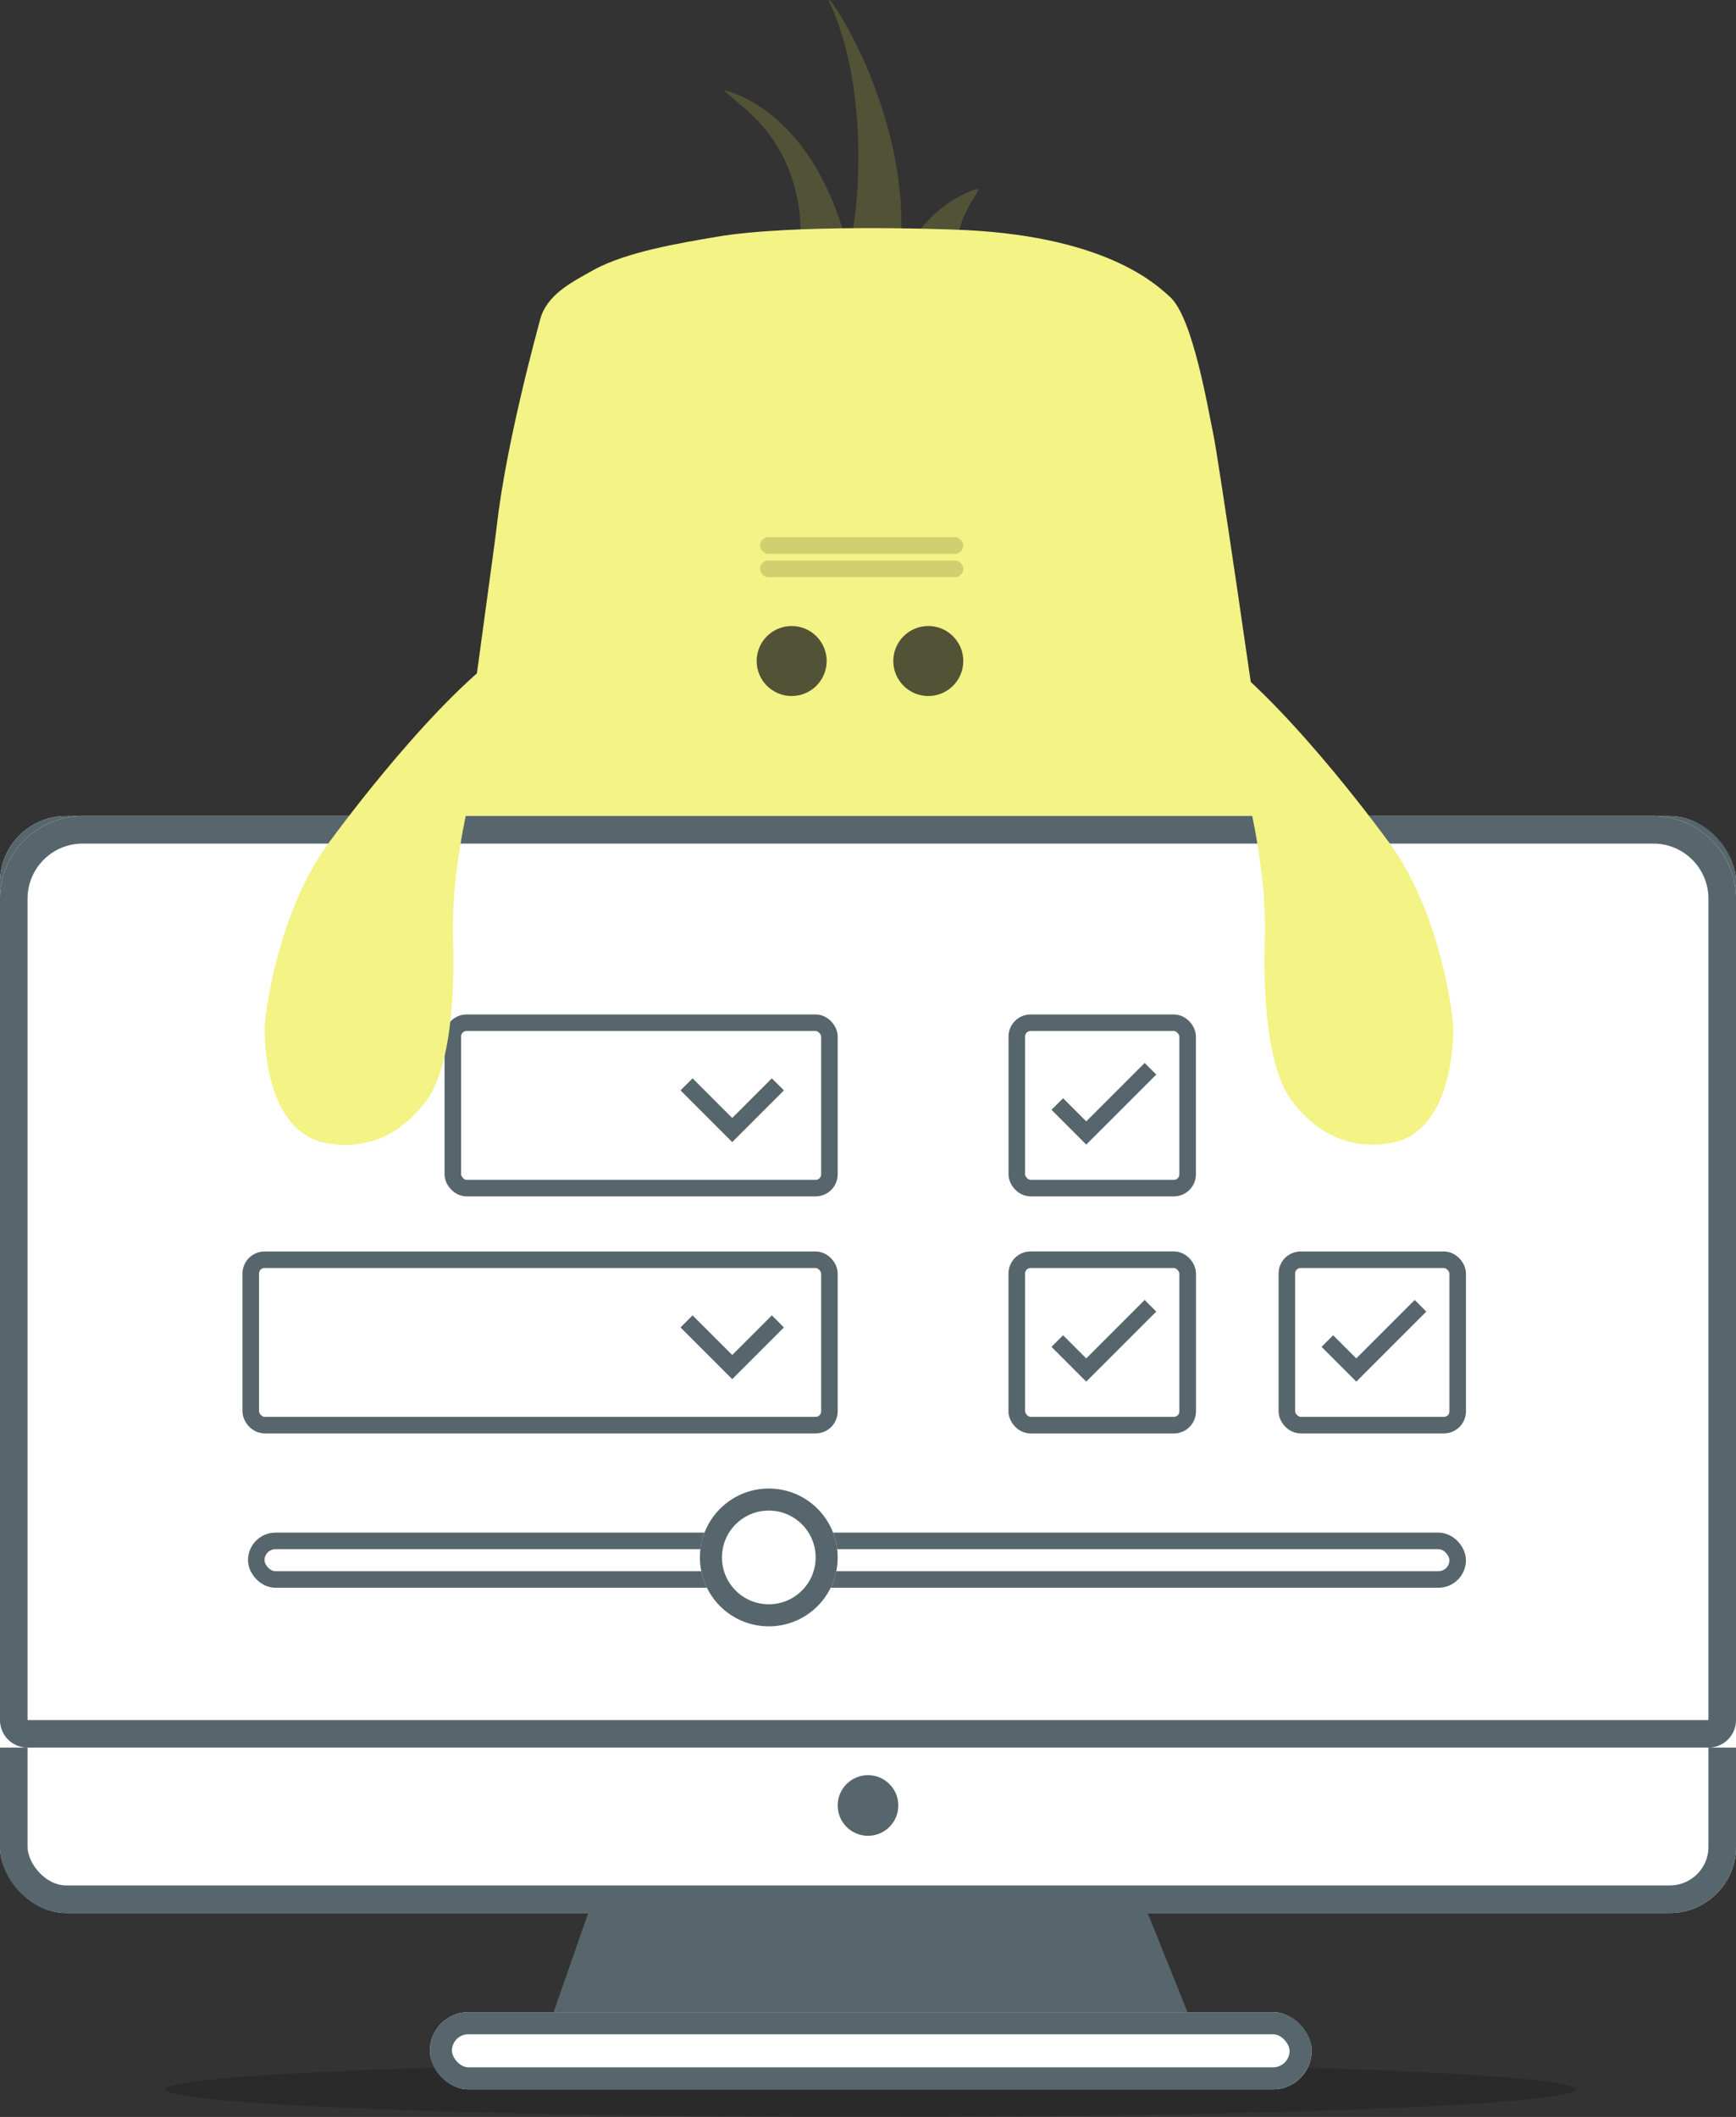 <svg xmlns="http://www.w3.org/2000/svg" xmlns:xlink="http://www.w3.org/1999/xlink" width="315" height="384.036" viewBox="0 0 315 384.036">
  <rect x="0" y="0" width="315" height="384.036" fill="#333333" stroke="none"/>
  <defs>
    <clipPath id="clip-path">
      <path id="Ellipse_3" data-name="Ellipse 3" d="M364,496c7.59,0,6.652,6.047,6.652,6.047l.042.02c-4.612,19.041-22.5,33.239-43.884,33.239s-39.273-14.2-43.884-33.239l.042-.02S282.034,496,289.624,496H364Z" transform="translate(-282.93 -496)" fill="#525237"/>
    </clipPath>
  </defs>
  <g id="icon2" transform="translate(-885 -2684.964)">
    <g id="Group_1" data-name="Group 1" transform="translate(777 2466)">
      <ellipse id="Ellipse_7_copy" data-name="Ellipse 7 copy" cx="103.709" cy="4.233" rx="103.709" ry="4.233" transform="translate(159.427 507.436)" opacity="0.18"/>
      <path id="Shape_3" data-name="Shape 3" d="M327.908,263.13s1.824-14.189-9.675-24.189c-4.307-3.745-4.233-3.628-4.233-3.628s15.783,2.769,22.375,27.817c.936,3.558,5.68-24.683-3.024-43.54-2.247-4.869,15.29,19.445,12.7,45.354-.375,3.745,2.769-7.609,13.3-11.49,3.558-1.311-4.931,4.594-2.419,13.909s-10.939,8.3-14.513,6.652S327.908,263.13,327.908,263.13Z" transform="translate(-74.75)" fill="#525237"/>
      <path id="Shape_1" data-name="Shape 1" d="M248.99,535.7s1.77-21.721,7.257-27.817c3.53-3.922,8.817-11.49,30.236-11.49s30.914-.648,47.168,2.419c6.288,1.187,12.541,1.4,18.142,13.3.949,2.017,4.2,11.076,4.838,18.142.119,1.305.6,4.838.6,4.838s-.087,2.668,4.233,3.628c1.6.356,10.1,1.818,16.327-.6,1.458-.567,3.915-1.032,4.233-7.257s1.456-48.678.6-61.076-4.233-50.8-4.233-50.8-2.382-32.212-3.023-37.492-7.6-52.888-8.466-56.844-3.637-21.076-7.861-24.793c-1.953-1.719-10.736-10.765-36.888-12.094-5.029-.256-31.866-1.1-45.354,1.209-6.508,1.116-16.4,2.718-22.375,6.047-4,2.229-8.534,4.5-9.675,9.071-.225.9-6.105,21.939-7.861,37.492-.788,6.975-9.784,69.306-10.28,83.451s-3.931,55.211-3.628,68.938.457,29.89,1.209,36.283c.406,3.449-.3,8.164,6.047,9.071.882.126,11.49,0,11.49,0S247.857,539.6,248.99,535.7Z" transform="translate(-38.767 -27.051)" fill="#f3f386"/>
      <rect id="Rounded_Rectangle_2" data-name="Rounded Rectangle 2" width="4.233" height="9.675" rx="2.117" transform="translate(324.515 496.551)" fill="#b9b952"/>
      <rect id="Rounded_Rectangle_2_copy" data-name="Rounded Rectangle 2 copy" width="4.233" height="9.675" rx="2.117" transform="translate(332.376 496.551)" fill="#b9b952"/>
      <rect id="Rounded_Rectangle_2_copy_3" data-name="Rounded Rectangle 2 copy 3" width="4.233" height="9.675" rx="2.117" transform="translate(192.082 496.551)" fill="#b9b952"/>
      <rect id="Rounded_Rectangle_2_copy_2" data-name="Rounded Rectangle 2 copy 2" width="4.233" height="9.675" rx="2.117" transform="translate(199.943 496.551)" fill="#b9b952"/>
      <circle id="Ellipse_2" data-name="Ellipse 2" cx="6.35" cy="6.35" r="6.35" transform="translate(245.297 332.531)" fill="#525237"/>
      <circle id="Ellipse_2_copy_2" data-name="Ellipse 2 copy 2" cx="6.35" cy="6.35" r="6.35" transform="translate(270.09 332.531)" fill="#525237"/>
      <rect id="Rounded_Rectangle_3" data-name="Rounded Rectangle 3" width="36.888" height="3.024" rx="1.512" transform="translate(245.901 320.646)" fill="#d0d070"/>
      <rect id="Rounded_Rectangle_3_copy" data-name="Rounded Rectangle 3 copy" width="36.888" height="3.024" rx="1.512" transform="translate(245.901 316.413)" fill="#d0d070"/>
      <g id="Ellipse_3-2" data-name="Ellipse 3" transform="translate(220.461 386.493)">
        <path id="Ellipse_3-3" data-name="Ellipse 3" d="M364,496c7.59,0,6.652,6.047,6.652,6.047l.042.02c-4.612,19.041-22.5,33.239-43.884,33.239s-39.273-14.2-43.884-33.239l.042-.02S282.034,496,289.624,496H364Z" transform="translate(-282.93 -496)" fill="#525237"/>
        <g id="Clip" transform="translate(0 0)" clip-path="url(#clip-path)">
          <ellipse id="Ellipse_4" data-name="Ellipse 4" cx="24.793" cy="16.327" rx="24.793" ry="16.327" transform="translate(18.789 20.56)" fill="#ff4081"/>
        </g>
      </g>
      <path id="Rounded_Rectangle_1" data-name="Rounded Rectangle 1" d="M0,0H12.094a0,0,0,0,1,0,0V7.908a6,6,0,0,1-6,6H6a6,6,0,0,1-6-6V0A0,0,0,0,1,0,0Z" transform="translate(267.066 386.493)" fill="#fff"/>
      <rect id="Rectangle_1" data-name="Rectangle 1" width="12.094" height="3.024" transform="translate(267.066 386.493)" fill="#cdcdbd"/>
      <path id="Rounded_Rectangle_1_copy" data-name="Rounded Rectangle 1 copy" d="M0,0H12.094a0,0,0,0,1,0,0V7.908a6,6,0,0,1-6,6H6a6,6,0,0,1-6-6V0A0,0,0,0,1,0,0Z" transform="translate(249.53 386.493)" fill="#fff"/>
      <rect id="Rectangle_1_copy" data-name="Rectangle 1 copy" width="12.094" height="3.024" transform="translate(249.53 386.493)" fill="#cdcdbd"/>
      <path id="Shape_5" data-name="Shape 5" d="M304,552.091s32.745,21.74,59.867-1.209C367.26,548.01,342.5,580.54,304,552.091Z" transform="translate(-70.798 -131.129)" fill="#d0d070"/>
    </g>
    <g id="Rectangle_245" data-name="Rectangle 245" transform="translate(885 2833)" fill="#fff" stroke="#56666c" stroke-width="5">
      <rect width="315" height="199" rx="12" stroke="none"/>
      <rect x="2.5" y="2.5" width="310" height="194" rx="9.5" fill="none"/>
    </g>
    <g id="Rectangle_246" data-name="Rectangle 246" transform="translate(885 2833)" fill="#fff" stroke="#56666c" stroke-width="5">
      <path d="M15,0H300a15,15,0,0,1,15,15V169a0,0,0,0,1,0,0H0a0,0,0,0,1,0,0V15A15,15,0,0,1,15,0Z" stroke="none"/>
      <path d="M15,2.5H300A12.5,12.5,0,0,1,312.5,15V164a2.5,2.5,0,0,1-2.5,2.5H5A2.5,2.5,0,0,1,2.5,164V15A12.5,12.5,0,0,1,15,2.5Z" fill="none"/>
    </g>
    <g id="Group_90" data-name="Group 90" transform="translate(-1.336 74)">
      <g id="Rectangle_248" data-name="Rectangle 248" transform="translate(967 2795)" fill="#fff" stroke="#56666c" stroke-width="3">
        <rect width="71.336" height="33" rx="4" stroke="none"/>
        <rect x="1.5" y="1.5" width="68.336" height="30" rx="2.5" fill="none"/>
      </g>
      <path id="Icon" d="M22.575,8.6l-7.193,7.193L8.189,8.6,6,10.789l9.382,9.382,9.382-9.382Z" transform="translate(1003.813 2797.985)" fill="#56666c"/>
    </g>
    <g id="Rectangle_248-2" data-name="Rectangle 248" transform="translate(1068 2869)" fill="#fff" stroke="#56666c" stroke-width="3">
      <rect width="34" height="33" rx="4" stroke="none"/>
      <rect x="1.5" y="1.5" width="31" height="30" rx="2.5" fill="none"/>
    </g>
    <g id="Rectangle_250" data-name="Rectangle 250" transform="translate(1068 2912)" fill="#fff" stroke="#56666c" stroke-width="3">
      <rect width="34" height="33" rx="4" stroke="none"/>
      <rect x="1.5" y="1.5" width="31" height="30" rx="2.5" fill="none"/>
    </g>
    <g id="Rectangle_253" data-name="Rectangle 253" transform="translate(1068 2912)" fill="#fff" stroke="#56666c" stroke-width="3">
      <rect width="34" height="33" rx="4" stroke="none"/>
      <rect x="1.5" y="1.5" width="31" height="30" rx="2.5" fill="none"/>
    </g>
    <g id="Rectangle_252" data-name="Rectangle 252" transform="translate(1117 2912)" fill="#fff" stroke="#56666c" stroke-width="3">
      <rect width="34" height="33" rx="4" stroke="none"/>
      <rect x="1.5" y="1.5" width="31" height="30" rx="2.5" fill="none"/>
    </g>
    <g id="Group_91" data-name="Group 91" transform="translate(-38 117)">
      <g id="Rectangle_248-3" data-name="Rectangle 248" transform="translate(967 2795)" fill="#fff" stroke="#56666c" stroke-width="3">
        <rect width="108" height="33" rx="4" stroke="none"/>
        <rect x="1.5" y="1.5" width="105" height="30" rx="2.5" fill="none"/>
      </g>
      <path id="Icon-2" data-name="Icon" d="M22.575,8.6l-7.193,7.193L8.189,8.6,6,10.789l9.382,9.382,9.382-9.382Z" transform="translate(1040.478 2797.985)" fill="#56666c"/>
    </g>
    <path id="Shape_2_copy" data-name="Shape 2 copy" d="M188.255,406.17s-6.963-2.676-10.934-8.632c-1.082-1.623-10.234-16.255-13.811-31.075-.95-3.937-5.143-21.984-12.66-27.622-2.693-2.02-10.065-7.052-19.566-2.3-1.428.714-9.38,4.8-5.179,22.443.51,2.142,7.6,19.895,20.141,29.924,2.782,2.225,25.966,20.74,41.433,25.9,3,1,2.877,1.151,2.877,1.151Z" transform="matrix(-0.966, -0.259, 0.259, -0.966, 1177.55, 3251.303)" fill="#f3f386"/>
    <path id="Shape_2_copy-2" data-name="Shape 2 copy" d="M63.362,9.783S56.4,12.459,52.428,18.415c-1.082,1.623-10.234,16.255-13.811,31.075-.95,3.937-5.143,21.984-12.66,27.622-2.693,2.02-10.065,7.052-19.566,2.3-1.428-.714-9.38-4.8-5.179-22.443.51-2.142,7.6-19.895,20.141-29.924,2.782-2.225,25.966-20.74,41.433-25.9C65.79.149,65.663,0,65.663,0Z" transform="matrix(0.966, -0.259, 0.259, 0.966, 917.075, 2817.198)" fill="#f3f386"/>
    <circle id="Ellipse_49" data-name="Ellipse 49" cx="5.5" cy="5.5" r="5.5" transform="translate(1037 3007)" fill="#56666c"/>
    <path id="Path_150" data-name="Path 150" d="M7380.819,3072l-9.43,27.035h120.3L7480.834,3072Z" transform="translate(-6388.39 -42)" fill="#56666c"/>
    <ellipse id="Ellipse_7_copy-2" data-name="Ellipse 7 copy" cx="128" cy="5" rx="128" ry="5" transform="translate(915 3059)" opacity="0.18"/>
    <g id="Rectangle_247" data-name="Rectangle 247" transform="translate(963 3050)" fill="#fff" stroke="#56666c" stroke-width="4">
      <rect width="160" height="14" rx="7" stroke="none"/>
      <rect x="2" y="2" width="156" height="10" rx="5" fill="none"/>
    </g>
    <g id="Rectangle_249" data-name="Rectangle 249" transform="translate(930 2963)" fill="#fff" stroke="#56666c" stroke-width="3">
      <rect width="221" height="10" rx="5" stroke="none"/>
      <rect x="1.5" y="1.5" width="218" height="7" rx="3.5" fill="none"/>
    </g>
    <g id="Ellipse_50" data-name="Ellipse 50" transform="translate(1012 2955)" fill="#fff" stroke="#56666c" stroke-width="4">
      <circle cx="12.5" cy="12.5" r="12.5" stroke="none"/>
      <circle cx="12.5" cy="12.5" r="10.5" fill="none"/>
    </g>
    <path id="ic_done_24px" d="M9,16.2,4.8,12,3.4,13.4,9,19,21,7,19.6,5.6Z" transform="translate(1073.101 2872.9)" fill="#56666c" stroke="#56666c" stroke-width="1"/>
    <path id="ic_done_24px-2" data-name="ic_done_24px" d="M9,16.2,4.8,12,3.4,13.4,9,19,21,7,19.6,5.6Z" transform="translate(1073.1 2915.9)" fill="#56666c" stroke="#56666c" stroke-width="1"/>
    <path id="ic_done_24px-3" data-name="ic_done_24px" d="M9,16.2,4.8,12,3.4,13.4,9,19,21,7,19.6,5.6l-6.75,6.75Z" transform="translate(1122.101 2915.9)" fill="#56666c" stroke="#56666c" stroke-width="1"/>
  </g>
</svg>
